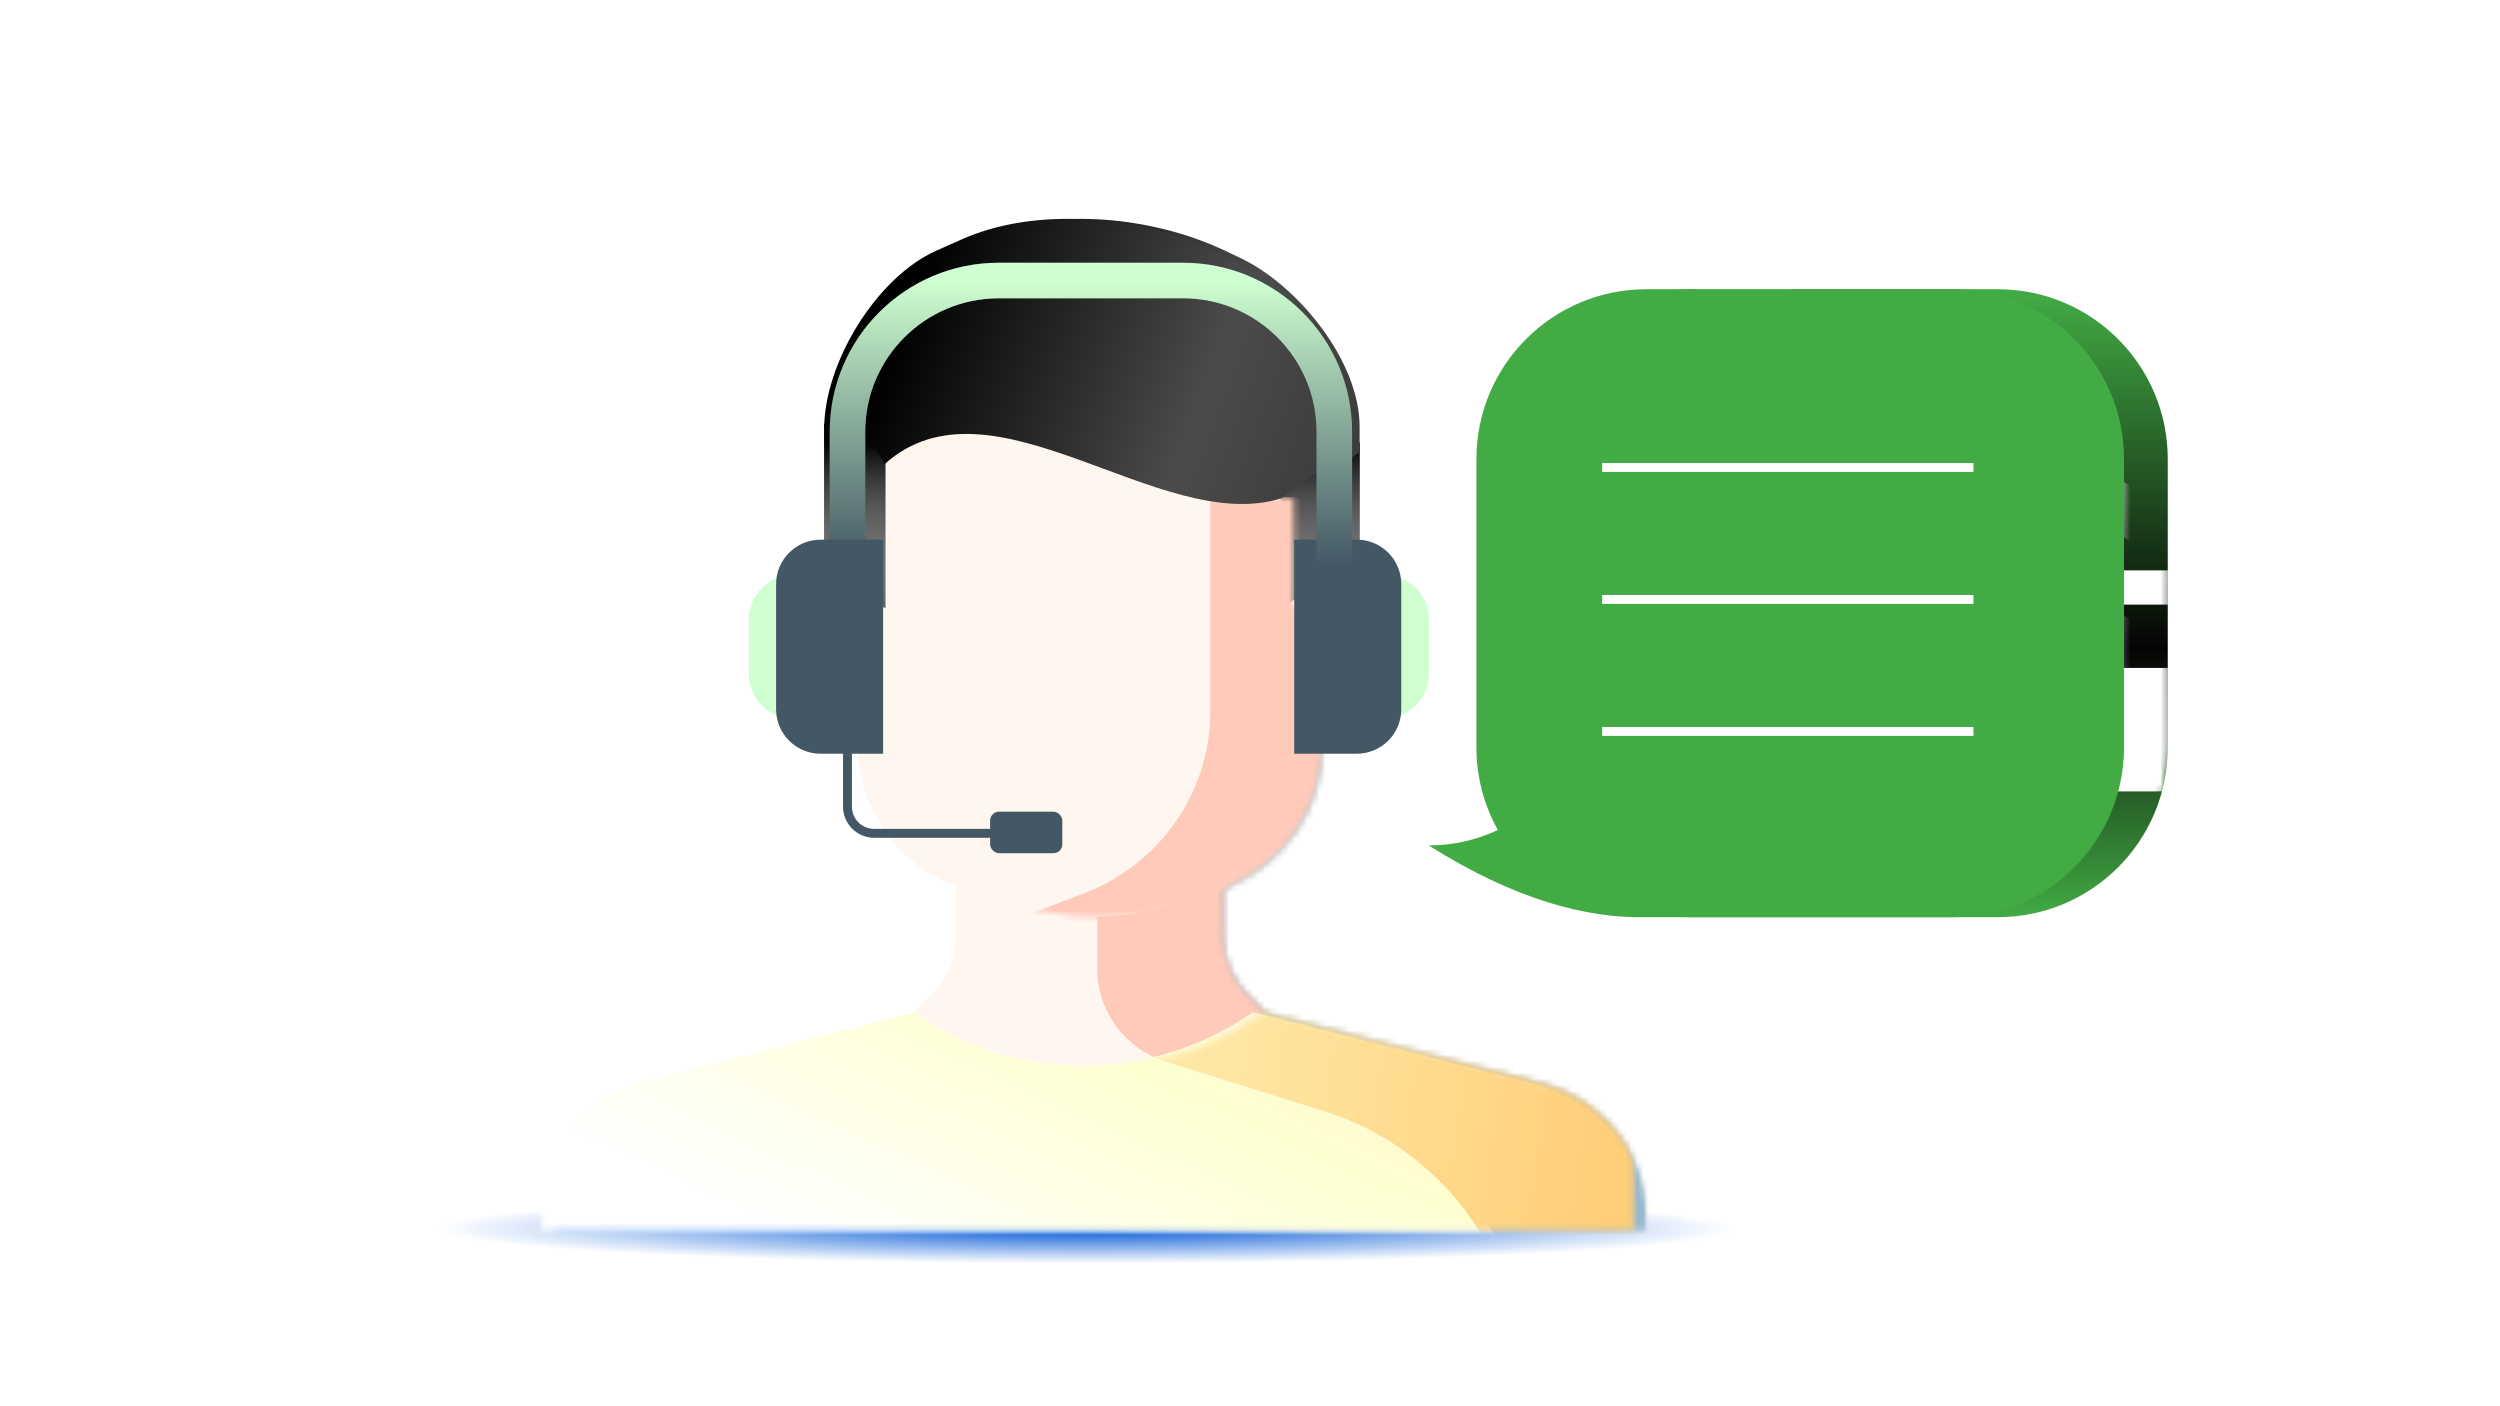 <svg width="416" height="234" viewBox="0 0 416 234" fill="none" xmlns="http://www.w3.org/2000/svg">
<g filter="url(#filter0_f_31221_137086)">
<path d="M180.844 210.28C250.328 210.28 306.656 207.676 306.656 204.464C306.656 201.252 250.328 198.648 180.844 198.648C111.359 198.648 55.031 201.252 55.031 204.464C55.031 207.676 111.359 210.28 180.844 210.28Z" fill="url(#paint0_radial_31221_137086)"/>
</g>
<mask id="mask0_31221_137086" style="mask-type:alpha" maskUnits="userSpaceOnUse" x="92" y="23" width="183" height="182">
<rect x="92.423" y="23.016" width="181.675" height="181.675" fill="url(#paint1_linear_31221_137086)"/>
</mask>
<g mask="url(#mask0_31221_137086)">
<path d="M139.391 104.664V70.543L226.244 73.645V104.664H139.391Z" fill="#535353"/>
<path d="M139.391 104.664V70.543L226.244 73.645V104.664H139.391Z" fill="url(#paint2_linear_31221_137086)"/>
<path d="M161.332 146.463V155.769C161.332 159.457 159.848 162.995 157.205 165.603L154.287 168.483V180.073H210.649V168.483L207.731 165.603C205.088 162.995 203.604 159.457 203.604 155.769V146.463H161.332Z" fill="#FAFBFE"/>
<mask id="mask1_31221_137086" style="mask-type:alpha" maskUnits="userSpaceOnUse" x="154" y="146" width="57" height="35">
<path d="M161.329 146.463V155.769C161.329 159.457 159.845 162.995 157.202 165.603L154.284 168.483V180.073H210.646V168.483L207.728 165.603C205.085 162.995 203.601 159.457 203.601 155.769V146.463H161.329Z" fill="#E8ECF1"/>
</mask>
<g mask="url(#mask1_31221_137086)">
<path opacity="0.5" d="M184.813 161.233V144.141H276.401V248.446H255.266V229.081C255.266 208.87 241.999 190.988 222.477 184.886L196.29 176.701C189.457 174.566 184.813 168.307 184.813 161.233Z" fill="url(#paint3_linear_31221_137086)"/>
</g>
<path d="M90.897 202.657V240.351H274.073V202.657C274.073 192.096 266.84 182.871 256.483 180.22L210.666 168.496C193.782 180.3 171.188 180.3 154.304 168.496L108.488 180.22C98.13 182.871 90.897 192.096 90.897 202.657Z" fill="url(#paint4_linear_31221_137086)"/>
<mask id="mask2_31221_137086" style="mask-type:alpha" maskUnits="userSpaceOnUse" x="90" y="168" width="185" height="73">
<path d="M90.894 202.659V240.353H274.07V202.659C274.07 192.098 266.837 182.873 256.48 180.222L210.663 168.498C193.779 180.302 171.185 180.302 154.301 168.498L108.485 180.222C98.127 182.873 90.894 192.098 90.894 202.659Z" fill="#CDD5E0"/>
</mask>
<g mask="url(#mask2_31221_137086)">
<path opacity="0.5" d="M184.826 161.24V148.783H276.414V248.453H255.278V229.088C255.278 208.877 242.011 190.995 222.49 184.893L196.302 176.708C189.47 174.573 184.826 168.314 184.826 161.24Z" fill="url(#paint5_linear_31221_137086)"/>
</g>
<path d="M215.369 65.893H149.614V101.26L145.067 98.268C143.49 97.231 141.518 96.97 139.721 97.561C137.214 98.386 135.523 100.701 135.523 103.309V108.214C135.523 113.334 139.729 117.485 144.917 117.485V123.785C144.917 134.018 151.116 143.26 160.661 147.257L164.734 148.962C176.802 154.016 190.461 153.861 202.408 148.535L204.866 147.44C214.119 143.315 220.066 134.224 220.066 124.203V117.485C225.254 117.485 229.46 113.334 229.46 108.214V103.309C229.46 100.701 227.769 98.386 225.262 97.561C223.465 96.97 221.493 97.231 219.916 98.268L215.369 101.26V65.893Z" fill="#FAFBFE"/>
<mask id="mask3_31221_137086" style="mask-type:alpha" maskUnits="userSpaceOnUse" x="135" y="82" width="95" height="71">
<path d="M215.419 82.721H149.664V101.264L145.116 98.272C143.54 97.235 141.567 96.974 139.77 97.565C137.264 98.39 135.573 100.705 135.573 103.313V108.218C135.573 113.338 139.779 117.489 144.967 117.489V123.789C144.967 134.022 151.166 143.264 160.71 147.261L164.783 148.966C176.852 154.02 190.511 153.865 202.458 148.539L204.916 147.444C214.169 143.319 220.116 134.228 220.116 124.207V117.489C225.304 117.489 229.509 113.338 229.509 108.218V103.313C229.509 100.705 227.819 98.39 225.312 97.565C223.515 96.974 221.542 97.235 219.966 98.272L215.419 101.264V82.721Z" fill="#E8ECF1"/>
</mask>
<g mask="url(#mask3_31221_137086)">
<path opacity="0.5" d="M203.7 118.383V82.723H235.404V152.26V156.896H173.171V152.26L182.625 148.671C195.322 143.851 203.7 131.81 203.7 118.383Z" fill="url(#paint6_linear_31221_137086)"/>
</g>
<path d="M215.383 82.951C195.221 89.155 167.304 61.238 149.454 77.229C146.482 71.567 144.329 70.008 139.387 71.466C139.387 60.254 148.206 46.095 158.05 41.717L162.251 39.848C174.699 34.312 191.521 35.882 203.844 41.717L206.379 42.917C215.923 47.435 226.24 60.029 226.24 71.008V75.196L215.383 82.951Z" fill="url(#paint7_linear_31221_137086)"/>
</g>
<mask id="mask4_31221_137086" style="mask-type:alpha" maskUnits="userSpaceOnUse" x="90" y="23" width="182" height="182">
<rect x="90.147" y="23" width="181.675" height="181.675" fill="url(#paint8_linear_31221_137086)"/>
</mask>
<g mask="url(#mask4_31221_137086)">
<path d="M159.107 146.451V155.757C159.107 159.445 157.622 162.983 154.98 165.591L152.062 168.471V180.061H208.423V168.471L205.505 165.591C202.863 162.983 201.378 159.445 201.378 155.757V146.451H159.107Z" fill="#FFF7EF"/>
<mask id="mask5_31221_137086" style="mask-type:alpha" maskUnits="userSpaceOnUse" x="154" y="146" width="57" height="35">
<path d="M161.284 146.451V155.757C161.284 159.445 159.8 162.983 157.157 165.591L154.239 168.471V180.061H210.601V168.471L207.683 165.591C205.04 162.983 203.556 159.445 203.556 155.757V146.451H161.284Z" fill="#FFF7EF"/>
</mask>
<g mask="url(#mask5_31221_137086)">
<path d="M182.59 161.221V144.129H274.178V248.435H253.042V229.07C253.042 208.858 239.775 190.976 220.253 184.875L194.066 176.69C187.233 174.554 182.59 168.295 182.59 161.221Z" fill="#FFCAB9"/>
</g>
<path d="M88.677 202.64V240.334H271.852V202.64C271.852 192.079 264.619 182.853 254.262 180.203L208.445 168.479C191.561 180.283 168.968 180.283 152.084 168.479L106.267 180.203C95.91 182.853 88.677 192.079 88.677 202.64Z" fill="white"/>
<path d="M88.677 202.64V240.334H271.852V202.64C271.852 192.079 264.619 182.853 254.262 180.203L208.445 168.479C191.561 180.283 168.968 180.283 152.084 168.479L106.267 180.203C95.91 182.853 88.677 192.079 88.677 202.64Z" fill="url(#paint9_linear_31221_137086)"/>
<mask id="mask6_31221_137086" style="mask-type:alpha" maskUnits="userSpaceOnUse" x="90" y="168" width="185" height="73">
<path d="M90.856 202.636V240.33H274.032V202.636C274.032 192.075 266.799 182.849 256.442 180.199L210.625 168.475C193.741 180.279 171.147 180.279 154.263 168.475L108.447 180.199C98.089 182.849 90.856 192.075 90.856 202.636Z" fill="#CDD5E0"/>
</mask>
<g mask="url(#mask6_31221_137086)">
<path d="M182.61 161.222V148.766H274.198V248.436H253.062V229.071C253.062 208.859 239.796 190.977 220.274 184.875L194.086 176.691C187.254 174.555 182.61 168.296 182.61 161.222Z" fill="url(#paint10_linear_31221_137086)"/>
</g>
<path d="M137.134 104.661V70.539L223.987 73.641V104.661H137.134Z" fill="#535353"/>
<path d="M137.134 104.661V70.539L223.987 73.641V104.661H137.134Z" fill="url(#paint11_linear_31221_137086)"/>
<path d="M213.107 65.887H147.352V101.254L142.805 98.262C141.229 97.225 139.256 96.964 137.459 97.555C134.952 98.38 133.262 100.695 133.262 103.303V108.208C133.262 113.328 137.467 117.479 142.655 117.479V123.779C142.655 134.012 148.854 143.254 158.399 147.251L162.472 148.956C174.54 154.01 188.199 153.855 200.147 148.529L202.604 147.434C211.857 143.31 217.804 134.218 217.804 124.197V117.479C222.992 117.479 227.198 113.328 227.198 108.208V103.303C227.198 100.695 225.507 98.38 223.001 97.555C221.204 96.964 219.231 97.225 217.655 98.262L213.107 101.254V65.887Z" fill="#FFF7EF"/>
<mask id="mask7_31221_137086" style="mask-type:alpha" maskUnits="userSpaceOnUse" x="135" y="82" width="95" height="71">
<path d="M215.284 82.717H149.529V101.26L144.982 98.268C143.406 97.231 141.433 96.97 139.636 97.561C137.129 98.386 135.438 100.701 135.438 103.309V108.214C135.438 113.334 139.644 117.485 144.832 117.485V123.785C144.832 134.018 151.031 143.26 160.576 147.257L164.649 148.962C176.717 154.016 190.376 153.861 202.323 148.535L204.781 147.44C214.034 143.315 219.981 134.224 219.981 124.203V117.485C225.169 117.485 229.375 113.334 229.375 108.214V103.309C229.375 100.701 227.684 98.386 225.177 97.561C223.38 96.97 221.408 97.231 219.832 98.268L215.284 101.26V82.717Z" fill="#E8ECF1"/>
</mask>
<g mask="url(#mask7_31221_137086)">
<path d="M201.399 118.377V82.717H233.103V152.254V156.89H170.87V152.254L180.324 148.665C193.021 143.845 201.399 131.805 201.399 118.377Z" fill="#FFCAB9"/>
</g>
<path d="M213.13 82.947C192.968 89.151 165.051 61.234 147.201 77.225C144.229 71.564 142.076 70.004 137.134 71.462C137.134 60.25 145.953 46.091 155.797 41.713L159.998 39.844C172.446 34.308 189.268 35.878 201.591 41.713L204.126 42.913C213.67 47.431 223.987 60.025 223.987 71.004V75.192L213.13 82.947Z" fill="url(#paint12_linear_31221_137086)"/>
</g>
<path fill-rule="evenodd" clip-rule="evenodd" d="M332.445 48.127C348.058 48.127 360.714 60.783 360.714 76.395V124.349C360.714 139.961 348.058 152.618 332.445 152.618H281.22C279.817 152.618 278.437 152.515 277.089 152.318C267.997 151.777 257.16 148.398 244.577 140.451C248.917 140.441 252.825 139.426 256.333 137.768C254.176 133.776 252.952 129.205 252.952 124.349V76.395C252.952 60.783 265.608 48.127 281.22 48.127H332.445Z" fill="url(#paint13_linear_31221_137086)"/>
<mask id="mask8_31221_137086" style="mask-type:alpha" maskUnits="userSpaceOnUse" x="244" y="48" width="117" height="105">
<path fill-rule="evenodd" clip-rule="evenodd" d="M332.444 48.127C348.056 48.127 360.712 60.783 360.712 76.395V124.349C360.712 139.961 348.056 152.618 332.444 152.618H281.218C279.815 152.618 278.435 152.515 277.087 152.318C267.995 151.777 257.158 148.398 244.575 140.451C248.916 140.441 252.823 139.426 256.331 137.768C254.174 133.776 252.95 129.205 252.95 124.349V76.395C252.95 60.783 265.606 48.127 281.218 48.127H332.444Z" fill="url(#paint14_linear_31221_137086)"/>
</mask>
<g mask="url(#mask8_31221_137086)">
<rect width="38.23" height="5.699" transform="matrix(-1 0 0 1 370.615 94.908)" fill="white"/>
<rect width="38.23" height="20.544" transform="matrix(-1 0 0 1 370.615 111.145)" fill="white"/>
</g>
<mask id="mask9_31221_137086" style="mask-type:alpha" maskUnits="userSpaceOnUse" x="237" y="48" width="117" height="105">
<path fill-rule="evenodd" clip-rule="evenodd" d="M325.168 48.127C340.78 48.127 353.437 60.783 353.437 76.395V124.349C353.437 139.961 340.78 152.618 325.168 152.618H274.052C264.231 152.887 252.129 149.772 237.746 140.687C241.983 140.678 245.807 139.711 249.251 138.122C246.973 134.047 245.674 129.35 245.674 124.349V76.395C245.674 60.783 258.331 48.127 273.943 48.127H325.168Z" fill="white"/>
</mask>
<g mask="url(#mask9_31221_137086)">
<path fill-rule="evenodd" clip-rule="evenodd" d="M237.633 13.285L401.54 108.021L397.55 114.925L233.643 20.189L237.633 13.285ZM246.595 40.71L366.915 110.254L355.718 129.626L235.398 60.083L246.595 40.71Z" fill="url(#paint15_linear_31221_137086)"/>
</g>
<path fill-rule="evenodd" clip-rule="evenodd" d="M325.168 48.127C340.78 48.127 353.437 60.783 353.437 76.395V124.349C353.437 139.961 340.78 152.618 325.168 152.618H273.943C273.932 152.618 273.922 152.618 273.912 152.618C264.116 152.854 252.061 149.725 237.746 140.684C241.982 140.674 245.806 139.707 249.249 138.119C246.972 134.045 245.674 129.349 245.674 124.349V76.395C245.674 60.783 258.331 48.127 273.943 48.127H325.168Z" fill="#42AB44"/>
<line x1="266.604" y1="77.787" x2="328.38" y2="77.787" stroke="white" stroke-width="1.481"/>
<line x1="266.604" y1="99.746" x2="328.38" y2="99.746" stroke="white" stroke-width="1.481"/>
<line x1="266.604" y1="121.709" x2="328.38" y2="121.709" stroke="white" stroke-width="1.481"/>
<path d="M219.951 95.666H230.359C234.447 95.666 237.761 98.98 237.761 103.069V112.153C237.761 116.242 234.447 119.556 230.359 119.556H219.951V95.666Z" fill="#CFFFD1"/>
<path d="M142.409 95.666H132.001C127.913 95.666 124.599 98.98 124.599 103.069V112.153C124.599 116.242 127.913 119.556 132.001 119.556H142.409V95.666Z" fill="#CFFFD1"/>
<path d="M215.361 89.801H225.769C229.857 89.801 233.172 93.115 233.172 97.203V118.019C233.172 122.107 229.857 125.421 225.769 125.421H215.361V89.801Z" fill="#435765"/>
<path d="M141.022 94.123V71.85C141.022 57.95 152.291 46.682 166.191 46.682H196.859C210.76 46.682 222.028 57.95 222.028 71.85V94.123" stroke="#435765" stroke-width="5.922"/>
<path d="M141.022 94.123V71.85C141.022 57.95 152.291 46.682 166.191 46.682H196.859C210.76 46.682 222.028 57.95 222.028 71.85V94.123" stroke="url(#paint16_linear_31221_137086)" stroke-width="5.922"/>
<path d="M146.953 89.801H136.545C132.457 89.801 129.143 93.115 129.143 97.203V118.019C129.143 122.107 132.457 125.421 136.545 125.421H146.953V89.801Z" fill="#435765"/>
<path d="M141.022 122.447V134.228C141.022 136.681 143.011 138.669 145.464 138.669H168.582" stroke="#435765" stroke-width="1.481"/>
<rect x="164.754" y="135.062" width="12.016" height="6.909" rx="1.481" fill="#435765"/>
<defs>
<filter id="filter0_f_31221_137086" x="42.438" y="186.055" width="276.813" height="36.818" filterUnits="userSpaceOnUse" color-interpolation-filters="sRGB">
<feFlood flood-opacity="0" result="BackgroundImageFix"/>
<feBlend mode="normal" in="SourceGraphic" in2="BackgroundImageFix" result="shape"/>
<feGaussianBlur stdDeviation="6.297" result="effect1_foregroundBlur_31221_137086"/>
</filter>
<radialGradient id="paint0_radial_31221_137086" cx="0" cy="0" r="1" gradientUnits="userSpaceOnUse" gradientTransform="translate(180.844 204.464) rotate(90) scale(5.816 107.823)">
<stop stop-color="#0057D6"/>
<stop offset="1" stop-color="#0057D6" stop-opacity="0"/>
</radialGradient>
<linearGradient id="paint1_linear_31221_137086" x1="138.524" y1="157.187" x2="85.362" y2="139.873" gradientUnits="userSpaceOnUse">
<stop stop-color="white"/>
<stop offset="1" stop-color="#6DAEE3"/>
</linearGradient>
<linearGradient id="paint2_linear_31221_137086" x1="182.817" y1="73.645" x2="182.817" y2="104.664" gradientUnits="userSpaceOnUse">
<stop/>
<stop offset="1" stop-color="white" stop-opacity="0"/>
</linearGradient>
<linearGradient id="paint3_linear_31221_137086" x1="230.607" y1="144.141" x2="230.607" y2="248.446" gradientUnits="userSpaceOnUse">
<stop stop-color="#3B4B81"/>
<stop offset="1" stop-color="#36A9C2"/>
</linearGradient>
<linearGradient id="paint4_linear_31221_137086" x1="221.987" y1="200.812" x2="152.471" y2="168.496" gradientUnits="userSpaceOnUse">
<stop stop-color="#F6F6F6"/>
<stop offset="1" stop-color="#86B8FF"/>
</linearGradient>
<linearGradient id="paint5_linear_31221_137086" x1="230.62" y1="148.783" x2="230.62" y2="248.453" gradientUnits="userSpaceOnUse">
<stop stop-color="#3B4B81"/>
<stop offset="1" stop-color="#36A9C2"/>
</linearGradient>
<linearGradient id="paint6_linear_31221_137086" x1="204.287" y1="82.723" x2="204.287" y2="156.896" gradientUnits="userSpaceOnUse">
<stop stop-color="#3B4B81"/>
<stop offset="1" stop-color="#36A9C2"/>
</linearGradient>
<linearGradient id="paint7_linear_31221_137086" x1="223.138" y1="78.298" x2="153.345" y2="51.932" gradientUnits="userSpaceOnUse">
<stop stop-color="#3D3D3D"/>
<stop offset="0.316" stop-color="#4B4B4B"/>
<stop offset="1" stop-color="#010101"/>
</linearGradient>
<linearGradient id="paint8_linear_31221_137086" x1="136.248" y1="157.171" x2="83.087" y2="139.858" gradientUnits="userSpaceOnUse">
<stop stop-color="white"/>
<stop offset="1" stop-color="#6DAEE3"/>
</linearGradient>
<linearGradient id="paint9_linear_31221_137086" x1="265.542" y1="173.523" x2="229.911" y2="251.148" gradientUnits="userSpaceOnUse">
<stop stop-color="#FFE7DA"/>
<stop offset="0.395" stop-color="#FEFFCF"/>
<stop offset="1" stop-color="#FEFFCF" stop-opacity="0"/>
</linearGradient>
<linearGradient id="paint10_linear_31221_137086" x1="265.007" y1="220.442" x2="168.122" y2="205.558" gradientUnits="userSpaceOnUse">
<stop stop-color="#FFCE79"/>
<stop offset="1" stop-color="#FEF1B5"/>
</linearGradient>
<linearGradient id="paint11_linear_31221_137086" x1="180.56" y1="73.641" x2="180.56" y2="104.66" gradientUnits="userSpaceOnUse">
<stop/>
<stop offset="1" stop-color="white" stop-opacity="0"/>
</linearGradient>
<linearGradient id="paint12_linear_31221_137086" x1="220.885" y1="78.294" x2="151.092" y2="51.928" gradientUnits="userSpaceOnUse">
<stop stop-color="#3D3D3D"/>
<stop offset="0.316" stop-color="#4B4B4B"/>
<stop offset="1" stop-color="#010101"/>
</linearGradient>
<linearGradient id="paint13_linear_31221_137086" x1="302.646" y1="48.127" x2="302.646" y2="152.618" gradientUnits="userSpaceOnUse">
<stop offset="0.005" stop-color="#42AB44"/>
<stop offset="0.573" stop-color="#050304"/>
<stop offset="1" stop-color="#42AB44"/>
</linearGradient>
<linearGradient id="paint14_linear_31221_137086" x1="317.018" y1="17.933" x2="230.482" y2="104.306" gradientUnits="userSpaceOnUse">
<stop stop-color="#015CD6"/>
<stop offset="0.464" stop-color="#28373F"/>
<stop offset="1" stop-color="#0357CA"/>
</linearGradient>
<linearGradient id="paint15_linear_31221_137086" x1="305.497" y1="55.777" x2="309.384" y2="131.203" gradientUnits="userSpaceOnUse">
<stop offset="0.181" stop-color="white"/>
<stop offset="1" stop-color="white" stop-opacity="0"/>
</linearGradient>
<linearGradient id="paint16_linear_31221_137086" x1="181.525" y1="46.682" x2="181.525" y2="94.123" gradientUnits="userSpaceOnUse">
<stop stop-color="#CEFFD0"/>
<stop offset="1" stop-color="#CEFFD0" stop-opacity="0"/>
</linearGradient>
</defs>
</svg>
